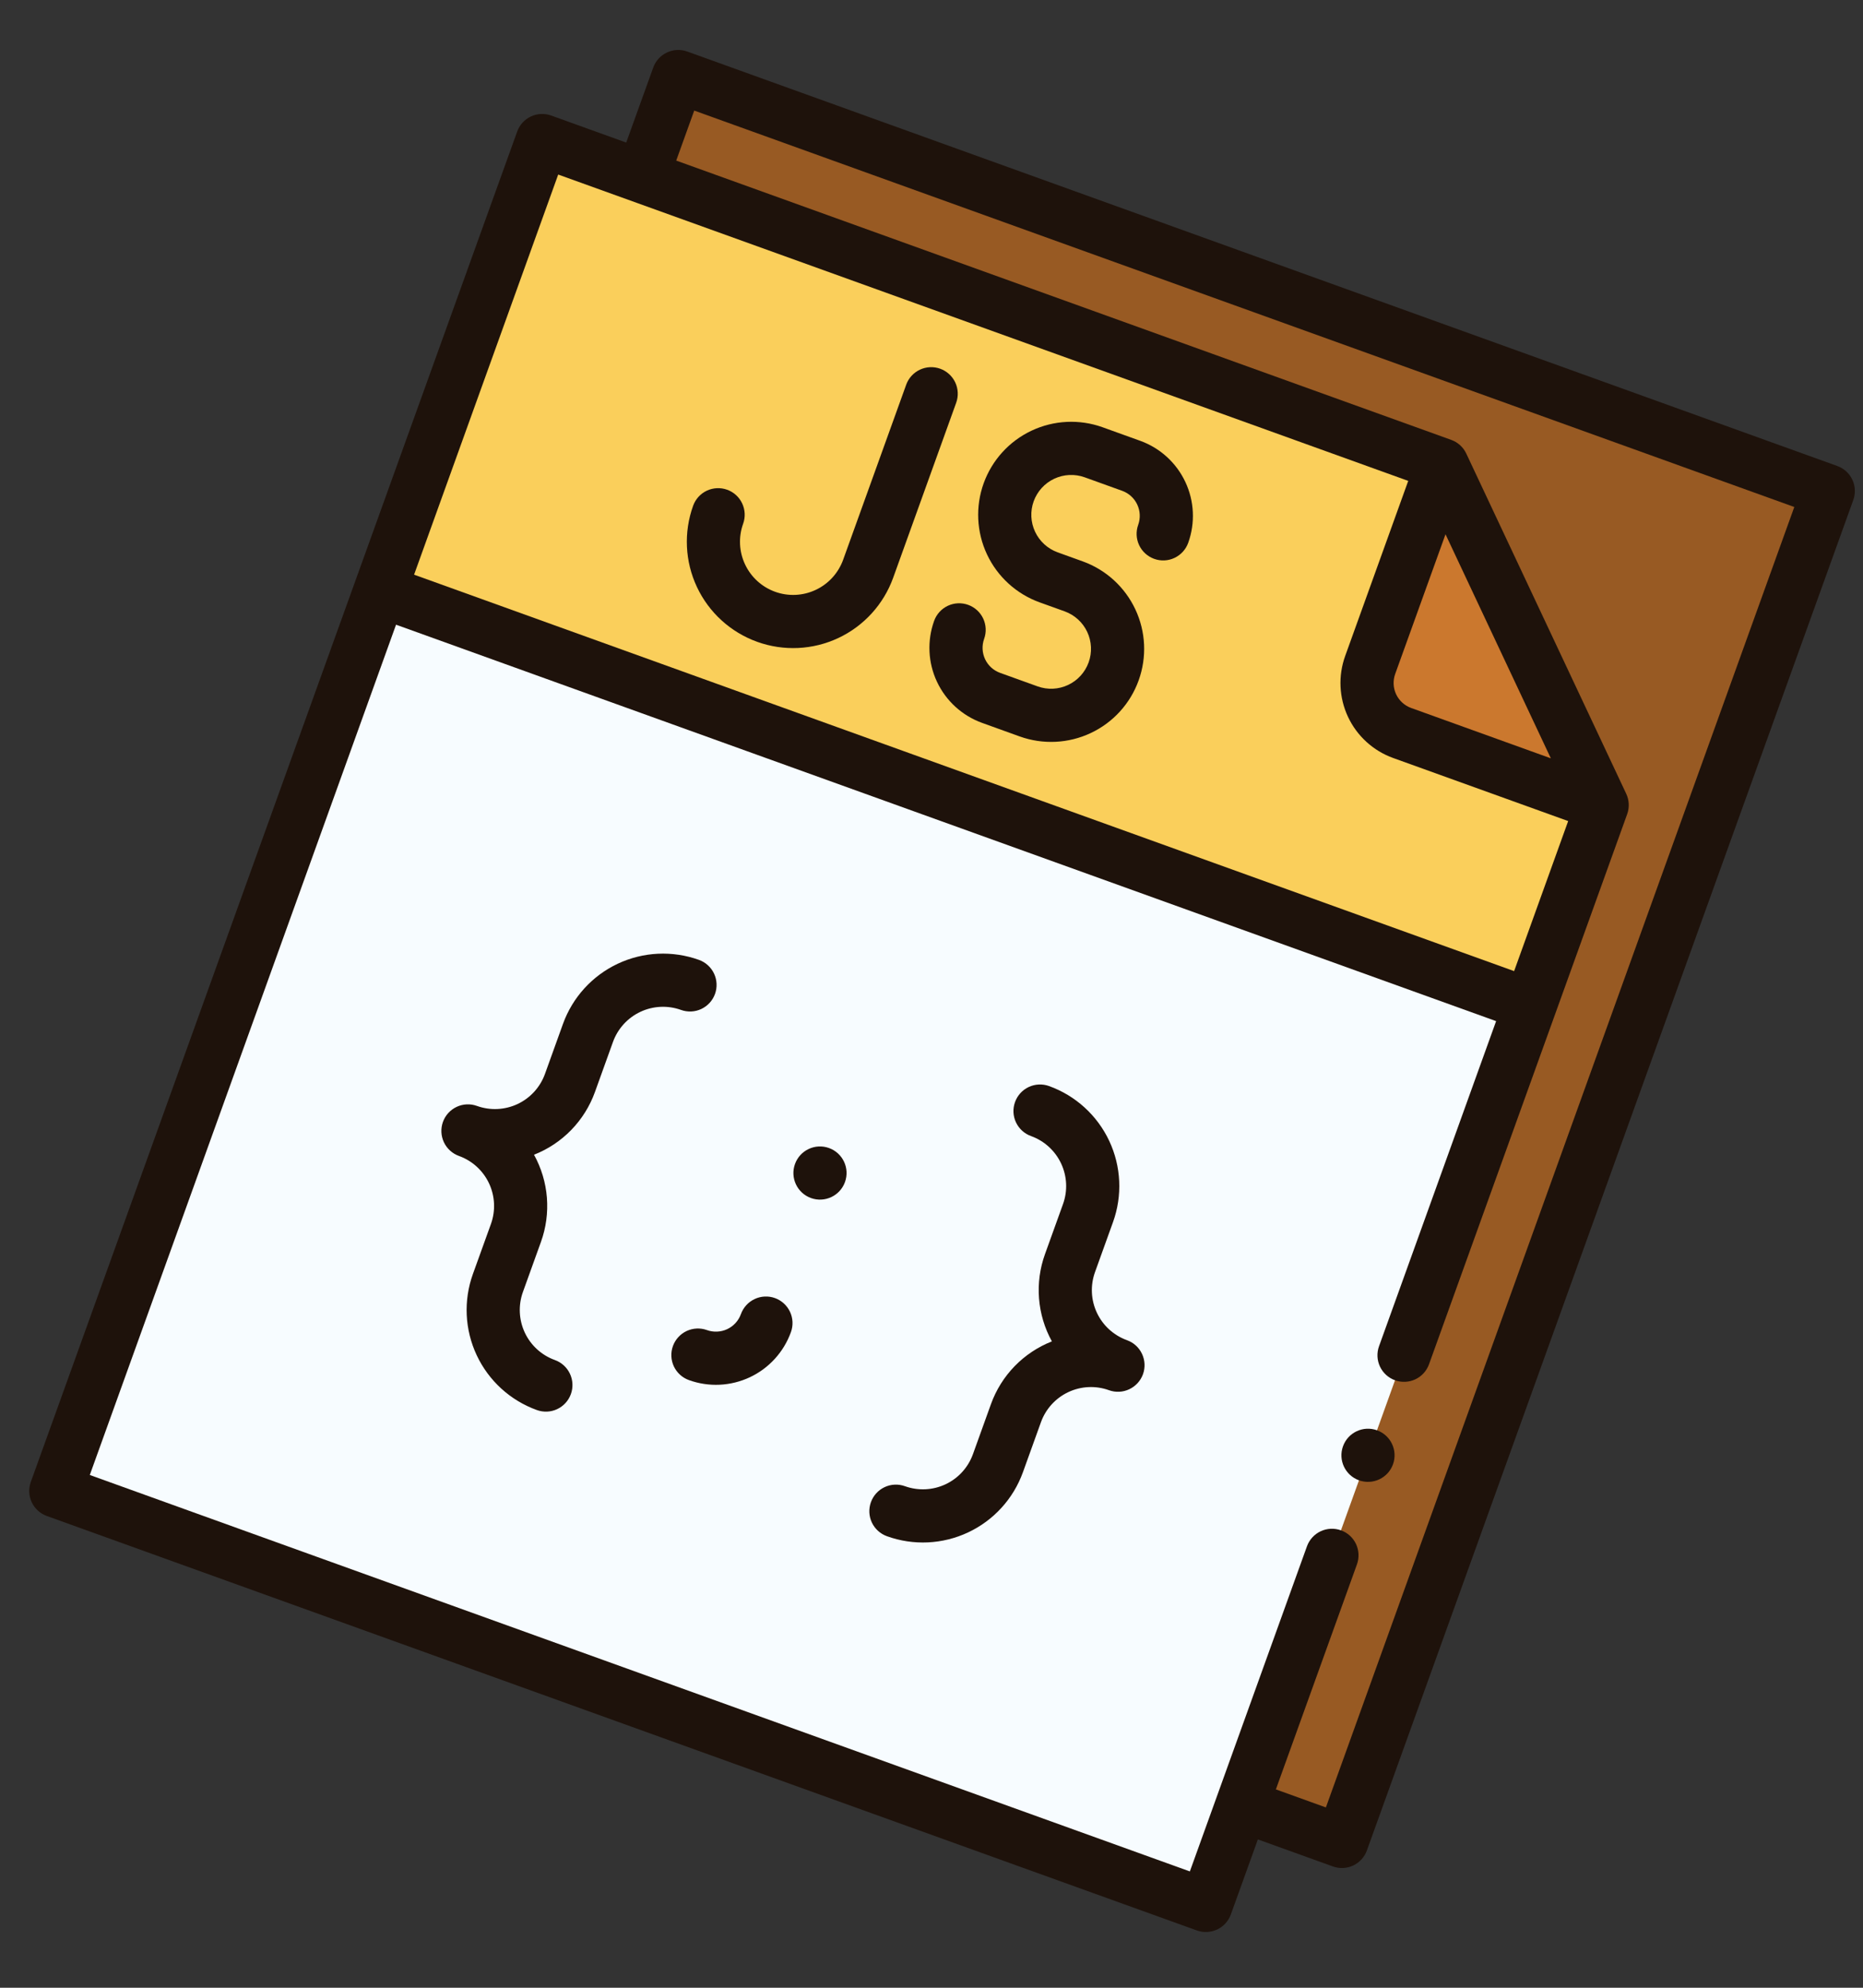 <svg width="75" height="80" viewBox="0 0 75 80" fill="none" xmlns="http://www.w3.org/2000/svg">
<rect x="0" y="0" width="75" height="80" fill="#333333" stroke="none"/>
<path d="M27.304 3.081L73.603 19.761L54.021 74.112L7.723 57.431L27.304 3.081Z" fill="#985A23"/>
<path d="M64.5 32.402L48.545 76.687L2.246 60.007L21.828 5.656L58.061 18.71L64.5 32.402Z" fill="#F7FCFF"/>
<path d="M21.828 5.656L15.301 23.773L61.599 40.453L64.5 32.402L58.061 18.71L21.828 5.656Z" fill="#FACF5B"/>
<path d="M64.5 32.401L56.448 29.501C55.914 29.308 55.479 28.912 55.237 28.398C54.996 27.885 54.968 27.296 55.16 26.762L58.061 18.71L64.5 32.401Z" fill="#CB782E"/>
<path d="M37.85 14.84C37.583 14.744 37.289 14.758 37.032 14.879C36.776 14.999 36.577 15.217 36.481 15.484L33.943 22.529C33.75 23.063 33.354 23.499 32.84 23.74C32.327 23.982 31.738 24.01 31.204 23.817C30.671 23.625 30.235 23.228 29.994 22.715C29.752 22.201 29.724 21.613 29.917 21.079C30.013 20.812 29.999 20.518 29.878 20.261C29.758 20.004 29.54 19.806 29.273 19.71C29.006 19.614 28.712 19.628 28.455 19.748C28.198 19.869 28 20.087 27.904 20.354C27.519 21.422 27.574 22.598 28.057 23.625C28.54 24.652 29.412 25.445 30.479 25.83C31.547 26.215 32.724 26.16 33.751 25.677C34.778 25.194 35.571 24.322 35.956 23.255L38.494 16.209C38.59 15.942 38.576 15.648 38.456 15.391C38.335 15.135 38.117 14.936 37.85 14.84ZM45.37 53.938C44.836 53.745 44.4 53.349 44.159 52.835C43.917 52.322 43.89 51.733 44.082 51.199L44.807 49.186C45.192 48.119 45.137 46.942 44.654 45.915C44.171 44.888 43.3 44.095 42.232 43.71C41.965 43.614 41.671 43.628 41.414 43.748C41.157 43.869 40.959 44.087 40.863 44.354C40.766 44.621 40.78 44.915 40.901 45.172C41.022 45.428 41.239 45.627 41.507 45.723C42.04 45.915 42.476 46.312 42.717 46.825C42.959 47.339 42.987 47.927 42.794 48.461L42.069 50.474C41.863 51.045 41.781 51.654 41.829 52.26C41.877 52.865 42.053 53.454 42.347 53.986C41.782 54.208 41.27 54.549 40.847 54.984C40.424 55.42 40.099 55.941 39.893 56.513L39.168 58.526C38.976 59.06 38.579 59.496 38.066 59.737C37.552 59.978 36.964 60.006 36.43 59.814C36.163 59.718 35.869 59.731 35.612 59.852C35.355 59.973 35.157 60.191 35.061 60.458C34.965 60.725 34.978 61.019 35.099 61.276C35.22 61.532 35.438 61.731 35.705 61.827C36.772 62.212 37.949 62.156 38.976 61.673C40.003 61.19 40.796 60.319 41.181 59.251L41.906 57.238C42.099 56.704 42.495 56.269 43.009 56.027C43.522 55.786 44.111 55.758 44.645 55.951C44.911 56.047 45.206 56.033 45.462 55.912C45.719 55.791 45.917 55.574 46.014 55.307C46.11 55.04 46.096 54.746 45.975 54.489C45.855 54.232 45.637 54.034 45.37 53.938ZM24.677 41.934C24.87 41.4 25.266 40.965 25.78 40.723C26.293 40.482 26.882 40.454 27.416 40.646C27.683 40.742 27.977 40.729 28.233 40.608C28.49 40.487 28.689 40.269 28.785 40.002C28.881 39.736 28.867 39.441 28.746 39.184C28.626 38.928 28.408 38.73 28.141 38.633C27.073 38.249 25.896 38.304 24.869 38.787C23.842 39.27 23.049 40.141 22.664 41.209L21.939 43.222C21.747 43.756 21.35 44.191 20.837 44.433C20.323 44.674 19.735 44.702 19.201 44.51C18.934 44.413 18.64 44.427 18.383 44.548C18.126 44.669 17.928 44.886 17.832 45.153C17.736 45.42 17.75 45.715 17.87 45.971C17.991 46.228 18.209 46.426 18.476 46.523C19.01 46.715 19.445 47.111 19.687 47.625C19.928 48.138 19.956 48.727 19.764 49.261L19.038 51.274C18.654 52.342 18.709 53.518 19.192 54.545C19.675 55.572 20.546 56.365 21.614 56.75C21.881 56.846 22.175 56.833 22.432 56.712C22.688 56.591 22.887 56.373 22.983 56.106C23.079 55.839 23.065 55.545 22.944 55.288C22.824 55.032 22.606 54.833 22.339 54.737C21.805 54.545 21.369 54.148 21.128 53.635C20.887 53.121 20.859 52.533 21.051 51.999L21.776 49.986C21.983 49.415 22.064 48.806 22.017 48.2C21.969 47.595 21.792 47.006 21.498 46.474C22.064 46.252 22.575 45.911 22.998 45.476C23.421 45.04 23.747 44.519 23.952 43.947L24.677 41.934Z" fill="#1E120B"/>
<path d="M32.648 48.217C33.204 48.417 33.817 48.129 34.017 47.573C34.218 47.017 33.929 46.404 33.373 46.204C32.817 46.004 32.205 46.292 32.004 46.848C31.804 47.404 32.092 48.017 32.648 48.217Z" fill="#1E120B"/>
<path d="M31.198 52.243C30.93 52.147 30.636 52.161 30.38 52.282C30.123 52.402 29.925 52.62 29.828 52.887C29.732 53.154 29.534 53.372 29.277 53.493C29.02 53.613 28.726 53.627 28.459 53.531C28.192 53.435 27.898 53.449 27.641 53.569C27.385 53.69 27.186 53.908 27.09 54.175C26.994 54.442 27.008 54.736 27.128 54.993C27.249 55.249 27.467 55.448 27.734 55.544C28.535 55.833 29.418 55.791 30.188 55.429C30.958 55.067 31.553 54.413 31.841 53.612C31.938 53.345 31.924 53.051 31.803 52.794C31.682 52.538 31.464 52.339 31.198 52.243ZM43.667 19.21L45.177 19.754C45.444 19.851 45.662 20.049 45.782 20.305C45.903 20.562 45.917 20.857 45.821 21.123C45.725 21.39 45.738 21.684 45.859 21.941C45.98 22.198 46.198 22.396 46.465 22.492C46.731 22.589 47.026 22.575 47.282 22.454C47.539 22.333 47.737 22.116 47.834 21.849C48.122 21.048 48.081 20.165 47.718 19.395C47.356 18.625 46.703 18.03 45.902 17.741L44.392 17.197C43.458 16.861 42.428 16.909 41.53 17.332C40.631 17.754 39.937 18.517 39.6 19.451C39.264 20.385 39.312 21.415 39.735 22.314C40.157 23.212 40.92 23.906 41.854 24.243L42.861 24.605C43.261 24.75 43.588 25.047 43.769 25.432C43.95 25.817 43.971 26.259 43.826 26.659C43.682 27.059 43.385 27.386 42.999 27.567C42.614 27.748 42.173 27.769 41.773 27.625L40.263 27.081C39.996 26.985 39.778 26.787 39.657 26.53C39.537 26.273 39.523 25.979 39.619 25.712C39.715 25.445 39.701 25.151 39.581 24.894C39.46 24.637 39.242 24.439 38.975 24.343C38.708 24.247 38.414 24.26 38.157 24.381C37.901 24.502 37.702 24.72 37.606 24.987C37.318 25.788 37.359 26.67 37.721 27.44C38.084 28.211 38.737 28.805 39.538 29.094L41.047 29.638C41.982 29.974 43.011 29.926 43.91 29.503C44.809 29.081 45.503 28.319 45.839 27.384C46.176 26.45 46.128 25.42 45.705 24.522C45.282 23.623 44.52 22.929 43.586 22.593L42.579 22.23C42.179 22.086 41.852 21.788 41.671 21.403C41.49 21.018 41.469 20.577 41.613 20.176C41.758 19.776 42.055 19.449 42.44 19.268C42.825 19.087 43.267 19.066 43.667 19.21Z" fill="#1E120B"/>
<path d="M54.709 59.577C55.265 59.777 55.878 59.489 56.079 58.933C56.279 58.377 55.991 57.764 55.435 57.564C54.879 57.364 54.266 57.652 54.066 58.208C53.865 58.764 54.154 59.377 54.709 59.577Z" fill="#1E120B"/>
<path d="M73.965 18.755L27.667 2.074C27.4 1.978 27.106 1.992 26.849 2.113C26.592 2.233 26.394 2.451 26.298 2.718L25.21 5.738L22.19 4.65C21.923 4.554 21.629 4.567 21.372 4.688C21.116 4.809 20.917 5.027 20.821 5.294L1.24 59.644C1.144 59.911 1.157 60.205 1.278 60.462C1.399 60.719 1.617 60.917 1.884 61.013L48.182 77.694C48.449 77.79 48.743 77.776 49 77.655C49.257 77.535 49.455 77.317 49.551 77.05L50.639 74.03L53.659 75.118C53.926 75.214 54.22 75.201 54.477 75.08C54.733 74.959 54.932 74.741 55.028 74.474L74.609 20.124C74.705 19.857 74.692 19.563 74.571 19.306C74.45 19.049 74.232 18.851 73.965 18.755ZM22.472 7.025L56.692 19.354L54.154 26.4C53.865 27.201 53.907 28.083 54.269 28.854C54.631 29.624 55.285 30.219 56.086 30.507L63.131 33.045L60.955 39.084L16.67 23.129L22.472 7.025ZM56.167 27.125L58.193 21.503L62.433 30.52L56.811 28.494C56.544 28.398 56.326 28.2 56.205 27.943C56.084 27.686 56.071 27.392 56.167 27.125ZM53.377 72.743L51.364 72.017L54.628 62.959C54.724 62.692 54.71 62.398 54.59 62.141C54.469 61.884 54.251 61.686 53.984 61.59C53.717 61.494 53.423 61.508 53.166 61.628C52.91 61.749 52.711 61.967 52.615 62.234L47.901 75.318L3.615 59.363L15.944 25.142L60.23 41.097L55.516 54.182C55.42 54.449 55.434 54.743 55.554 55C55.675 55.257 55.893 55.455 56.16 55.551C56.427 55.647 56.721 55.633 56.978 55.513C57.235 55.392 57.433 55.174 57.529 54.907L65.507 32.764C65.603 32.497 65.589 32.203 65.468 31.946L59.029 18.255C58.909 17.999 58.691 17.8 58.424 17.704L27.223 6.463L27.948 4.45L72.234 20.405L53.377 72.743Z" fill="#1E120B"/>
</svg>

